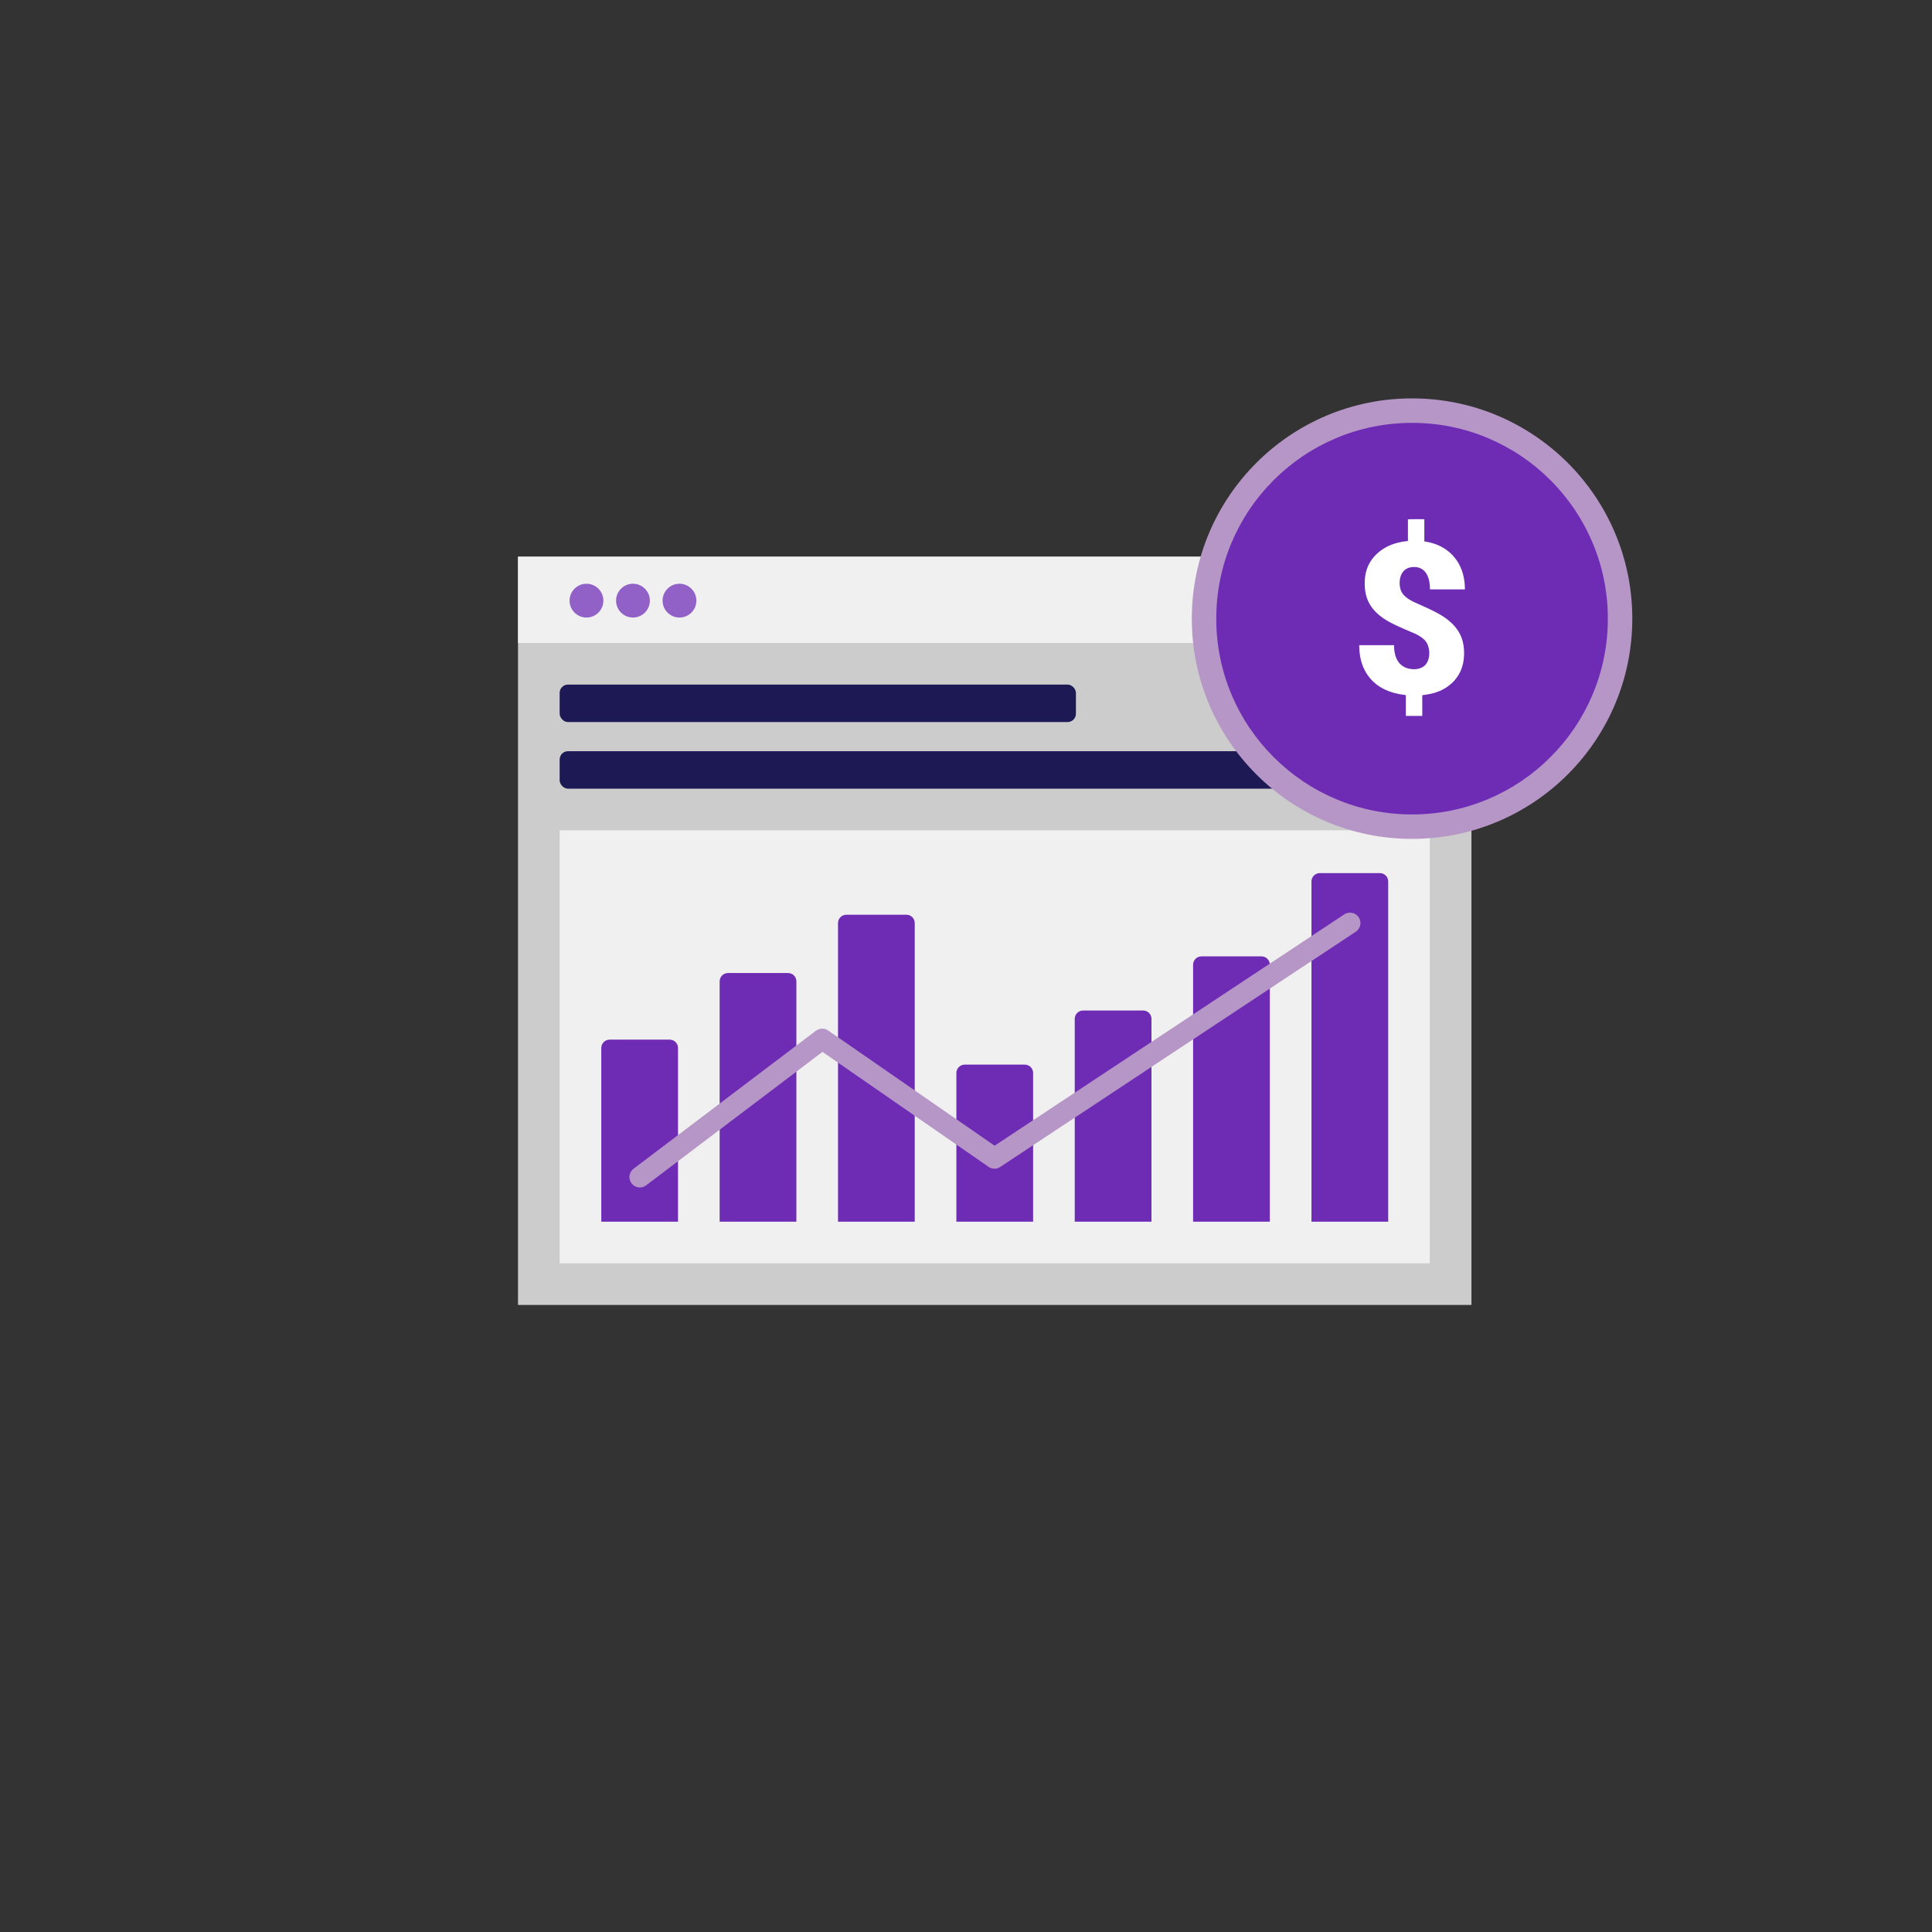 <svg width="500" height="500" viewBox="0 0 500 500" fill="none" xmlns="http://www.w3.org/2000/svg">
<rect x="0" y="0" width="500" height="500" fill="#333333" stroke="none"/>
<g id="maximize-programmatic-yield">
<g id="Group 23">
<g id="Components / Browser" clip-path="url(#clip0_99_2758)">
<rect width="246.75" height="193.65" transform="translate(134.062 144.068)" fill="#CCCCCC"/>
<g id="Element / Browser Window UI Bar">
<rect width="246.75" height="22.326" transform="translate(134.062 144.068)" fill="#F0F0F0"/>
<g id="circles">
<path id="Vector" d="M156.152 155.445C156.152 157.859 154.191 159.82 151.777 159.82C149.363 159.82 147.402 157.859 147.402 155.445C147.402 153.031 149.363 151.07 151.777 151.07C154.191 151.07 156.152 153.031 156.152 155.445Z" fill="#9261C8"/>
<path id="Vector_2" d="M168.187 155.445C168.187 157.859 166.226 159.82 163.812 159.82C161.399 159.82 159.438 157.859 159.438 155.445C159.438 153.031 161.399 151.07 163.812 151.07C166.226 151.07 168.187 153.031 168.187 155.445Z" fill="#9261C8"/>
<path id="Vector_3" d="M180.223 155.445C180.223 157.859 178.262 159.82 175.848 159.82C173.435 159.82 171.474 157.859 171.474 155.445C171.474 153.031 173.435 151.07 175.848 151.07C178.262 151.07 180.223 153.031 180.223 155.445Z" fill="#9261C8"/>
</g>
</g>
<g id="Browser Window Inner">
<g id="Elements / Copy / Small">
<rect id="Rectangle 2" x="144.838" y="177.169" width="133.611" height="9.698" rx="2.155" fill="#1C1954"/>
<rect id="Rectangle 3" x="144.838" y="194.409" width="190.719" height="9.698" rx="2.155" fill="#1C1954"/>
</g>
<g id="Frame 14">
<rect width="225.2" height="112.061" transform="translate(144.838 214.882)" fill="#F0F0F0"/>
<g id="Elements / Charts / Bar Line" clip-path="url(#clip1_99_2758)">
<g id="Frame 15">
<path id="bar" d="M155.613 271.214C155.613 270.024 156.578 269.059 157.768 269.059H173.315C174.505 269.059 175.47 270.024 175.47 271.214V316.47H155.613V271.214Z" fill="#6E2CB5"/>
<path id="bar_2" d="M186.245 253.974C186.245 252.784 187.21 251.819 188.4 251.819H203.947C205.137 251.819 206.102 252.784 206.102 253.974V316.47H186.245V253.974Z" fill="#6E2CB5"/>
<path id="bar_3" d="M216.877 238.889C216.877 237.699 217.842 236.734 219.032 236.734H234.579C235.769 236.734 236.734 237.699 236.734 238.889V316.47H216.877V238.889Z" fill="#6E2CB5"/>
<path id="bar_4" d="M247.51 277.679C247.51 276.489 248.475 275.524 249.665 275.524H265.212C266.402 275.524 267.367 276.489 267.367 277.679V316.47H247.51V277.679Z" fill="#6E2CB5"/>
<path id="bar_5" d="M278.142 263.672C278.142 262.481 279.106 261.517 280.297 261.517H295.844C297.034 261.517 297.999 262.481 297.999 263.672V316.47H278.142V263.672Z" fill="#6E2CB5"/>
<path id="bar_6" d="M308.773 249.664C308.773 248.474 309.738 247.509 310.928 247.509H326.475C327.666 247.509 328.63 248.474 328.63 249.664V316.469H308.773V249.664Z" fill="#6E2CB5"/>
<path id="bar_7" d="M339.406 228.114C339.406 226.923 340.371 225.958 341.561 225.958H357.108C358.298 225.958 359.263 226.923 359.263 228.114V316.469H339.406V228.114Z" fill="#6E2CB5"/>
</g>
<path id="Vector_4" d="M165.589 304.617L212.787 268.902L257.371 299.76L349.381 238.889" stroke="#B696C6" stroke-width="5.388" stroke-linecap="round" stroke-linejoin="round"/>
</g>
</g>
</g>
</g>
<g id="Icon 211">
<path id="Vector_5" d="M365.438 213.935C351.058 213.935 337.539 208.336 327.373 198.168C317.204 188 311.605 174.481 311.605 160.102C311.605 145.724 317.204 132.203 327.373 122.037C337.541 111.869 351.06 106.27 365.438 106.27C379.816 106.27 393.337 111.869 403.504 122.037C413.67 132.205 419.271 145.724 419.271 160.102C419.271 174.481 413.672 188.002 403.504 198.168C393.335 208.334 379.816 213.935 365.438 213.935Z" fill="#6E2CB5"/>
<path id="Vector_6" d="M365.438 109.435C372.281 109.435 378.915 110.774 385.158 113.415C391.191 115.966 396.611 119.62 401.266 124.276C405.922 128.931 409.576 134.351 412.127 140.384C414.766 146.627 416.107 153.261 416.107 160.104C416.107 166.948 414.768 173.582 412.127 179.825C409.576 185.858 405.922 191.278 401.266 195.933C396.611 200.588 391.191 204.242 385.158 206.794C378.915 209.433 372.281 210.774 365.438 210.774C358.594 210.774 351.96 209.435 345.717 206.794C339.684 204.242 334.264 200.588 329.609 195.933C324.953 191.278 321.299 185.858 318.748 179.825C316.109 173.582 314.768 166.948 314.768 160.104C314.768 153.261 316.107 146.627 318.748 140.384C321.299 134.351 324.953 128.931 329.609 124.276C334.264 119.62 339.684 115.966 345.717 113.415C351.96 110.776 358.594 109.435 365.438 109.435ZM365.438 103.103C333.957 103.103 308.438 128.622 308.438 160.103C308.438 191.583 333.957 217.103 365.438 217.103C396.918 217.103 422.438 191.583 422.438 160.103C422.438 128.622 396.918 103.103 365.438 103.103Z" fill="#B696C6"/>
<path id="Vector_7" d="M379.112 152.529H370.078C370.075 152.454 370.069 152.385 370.069 152.314C370.062 151.424 369.964 150.548 369.702 149.695C369.519 149.099 369.257 148.545 368.865 148.059C368.216 147.248 367.362 146.829 366.335 146.752C365.852 146.715 365.369 146.735 364.897 146.851C363.72 147.138 362.952 147.883 362.533 149C362.274 149.689 362.211 150.408 362.231 151.136C362.244 151.593 362.308 152.042 362.439 152.482C362.647 153.18 363.019 153.774 363.557 154.266C364.216 154.869 364.963 155.34 365.764 155.724C366.591 156.121 367.435 156.48 368.272 156.859C369.684 157.495 371.087 158.148 372.437 158.906C373.641 159.582 374.764 160.37 375.756 161.332C377.076 162.613 378.038 164.116 378.521 165.904C378.854 167.137 378.942 168.399 378.89 169.67C378.837 170.904 378.62 172.105 378.163 173.258C377.415 175.151 376.164 176.635 374.494 177.779C373.188 178.674 371.743 179.245 370.2 179.574C369.552 179.713 368.894 179.791 368.238 179.898C368.193 179.906 368.149 179.913 368.083 179.922V185.282H363.839C363.819 184.688 363.832 184.095 363.83 183.502C363.828 182.899 363.83 182.294 363.83 181.691V179.889C363.648 179.866 363.486 179.844 363.321 179.823C361.651 179.606 360.03 179.207 358.497 178.494C356.252 177.45 354.502 175.866 353.306 173.687C352.645 172.484 352.233 171.192 351.998 169.842C351.846 168.968 351.779 168.088 351.762 167.201C351.762 167.128 351.762 167.057 351.762 166.971H360.764C360.771 167.061 360.784 167.152 360.784 167.242C360.799 168.111 360.902 168.966 361.166 169.797C361.428 170.623 361.84 171.358 362.477 171.956C363.158 172.596 363.978 172.953 364.891 173.101C365.584 173.214 366.28 173.238 366.971 173.092C368.396 172.792 369.326 171.937 369.7 170.531C370.024 169.32 369.944 168.113 369.513 166.935C369.281 166.299 368.879 165.775 368.366 165.335C367.703 164.767 366.956 164.333 366.168 163.974C365.393 163.622 364.605 163.302 363.823 162.967C362.407 162.358 360.998 161.731 359.639 161.005C358.422 160.353 357.29 159.577 356.288 158.624C354.951 157.353 354.006 155.844 353.544 154.047C353.306 153.12 353.207 152.177 353.188 151.222C353.162 149.968 353.289 148.733 353.665 147.531C354.251 145.659 355.339 144.128 356.84 142.881C358.252 141.707 359.871 140.947 361.638 140.483C362.469 140.266 363.313 140.118 364.167 140.032C364.214 140.028 364.261 140.021 364.305 140.011C364.324 140.008 364.341 139.994 364.373 139.979V134.403C364.528 134.356 368.369 134.347 368.617 134.392V140.109C368.869 140.155 369.103 140.195 369.339 140.24C371.117 140.582 372.783 141.204 374.264 142.261C376.471 143.837 377.903 145.958 378.618 148.568C378.953 149.79 379.103 151.039 379.109 152.304C379.109 152.372 379.109 152.437 379.109 152.527L379.112 152.529Z" fill="white"/>
</g>
</g>
</g>
<defs>
<clipPath id="clip0_99_2758">
<rect width="246.75" height="193.65" fill="white" transform="translate(134.062 144.068)"/>
</clipPath>
<clipPath id="clip1_99_2758">
<rect width="203.65" height="90.511" fill="white" transform="translate(155.613 225.657)"/>
</clipPath>
</defs>
</svg>
